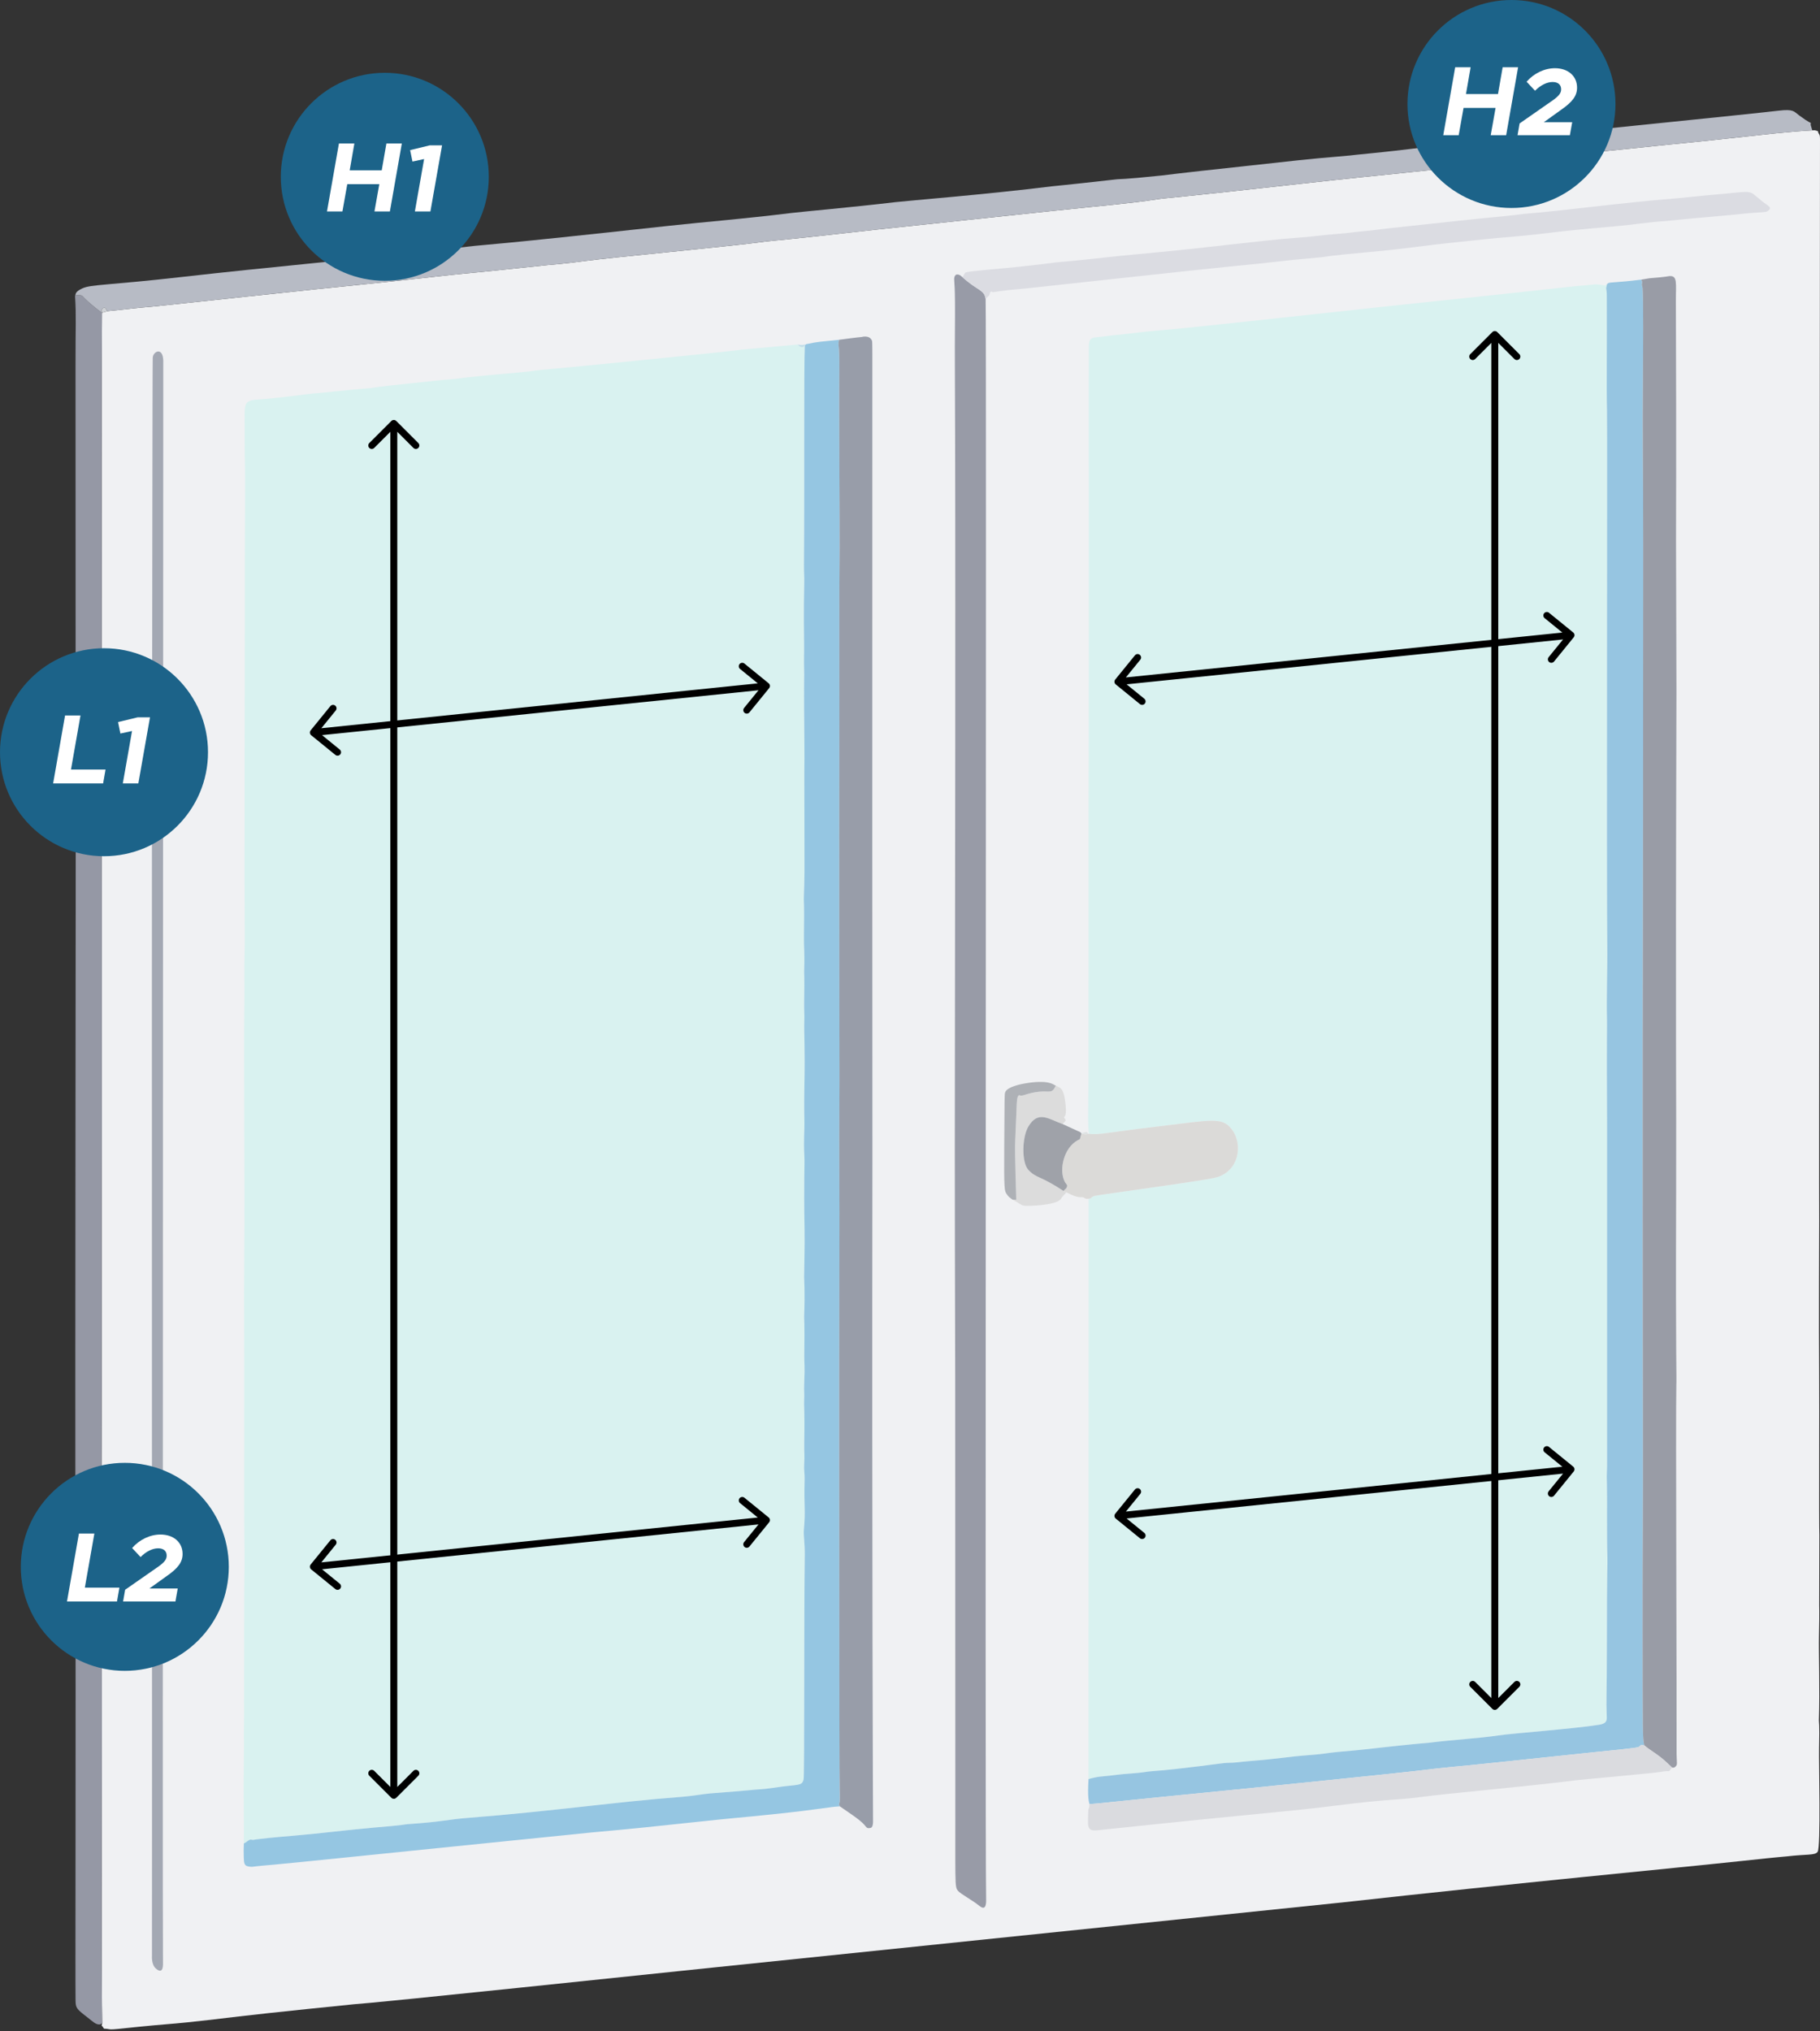 <svg xmlns="http://www.w3.org/2000/svg" width="525" height="586" viewBox="0 0 525 586" fill="none"><rect x="0" y="0" width="525" height="586" fill="#333333" stroke="none"/><path fill-rule="evenodd" clip-rule="evenodd" d="M522.771 37.602L523.58 37.579C523.795 37.749 524.147 37.668 524.362 37.838C524.494 37.942 524.433 38.171 524.515 38.318C524.829 38.881 525.003 38.837 524.999 40.068C524.931 121.494 524.861 202.92 524.792 284.347C524.786 289.782 524.721 349.709 524.771 352.295C524.775 352.46 524.638 383.116 524.758 396.778C524.834 405.567 524.677 440.014 524.818 442.881C524.826 443.068 524.776 462.854 524.767 463.113C524.745 463.824 524.879 463.817 524.708 472.005C524.606 476.824 524.974 487.436 524.686 496.258C524.665 496.906 524.909 496.895 524.733 504.363C524.64 508.295 525.271 532.876 524.318 534.21C523.542 535.298 521.221 534.845 515.462 535.524C514.433 535.645 514.438 535.55 502.573 536.832C485.011 538.732 437.76 543.182 386.894 548.846C386.361 548.905 385.826 548.952 385.293 549.008C325.703 555.176 266.114 561.342 206.525 567.509C107.765 577.842 107.752 577.701 102.197 578.175C101.914 578.199 77.155 580.702 68.972 581.695C54.712 583.426 50.435 583.758 48.818 583.884C43.34 584.31 35.401 585.158 34.236 585.283C31.664 585.558 31.673 585.386 30.97 585.295C30.188 585.193 30.194 585.286 30.136 585.254C29.601 584.966 29.857 584.694 29.322 584.404L29.476 583.647C29.264 576.453 29.375 507.72 29.386 501.117C29.468 450.887 29.259 427.261 29.29 423.467C29.406 409.814 29.31 352.475 29.337 348.243C29.478 326.011 29.218 104.605 29.421 90.223C29.976 90.067 30.53 89.91 31.084 89.754C37.523 89.143 37.493 88.979 43.931 88.45C45.921 88.286 93.089 83.161 105.397 81.978C110.114 81.524 128.517 79.494 130.527 79.272C135.166 78.761 135.173 78.901 157.986 76.461C158.626 76.393 162.783 76.112 168.457 75.329C176.532 74.214 208.921 71.281 221.036 69.668C223.558 69.332 223.577 69.552 252.66 66.254C253.868 66.116 299.482 61.282 303.554 60.85C318.331 59.285 326.093 58.686 333.46 57.541C336.808 57.021 336.84 57.308 375.565 52.974C400.475 50.187 412.366 49.299 447.595 45.227C450.542 44.886 476.591 42.215 477.445 42.121C484.108 41.398 484.247 41.524 506.582 39.075C506.949 39.034 516.29 37.936 522.771 37.602Z" fill="#F0F1F3"></path><path fill-rule="evenodd" clip-rule="evenodd" d="M230.052 99.396C230.542 99.594 230.378 99.828 230.869 100.026C230.934 100.052 231.315 100.205 231.755 100.08C231.944 100.027 231.978 99.71 232.169 99.657C231.86 105.898 232.091 139.774 231.915 163.011C231.894 165.845 232.06 165.827 231.984 168.673C231.807 175.292 231.936 185.046 231.954 186.47C231.987 188.949 231.848 188.933 231.978 194.556C231.995 195.332 231.915 195.329 231.953 204.266C231.982 211.555 232.124 217.423 232.019 222.86C231.999 223.896 232.032 223.887 232.046 235.815C232.05 238.511 232.055 241.207 232.061 243.903C232.071 251.608 232.125 251.592 231.872 259.281C231.844 260.121 232.042 260.118 231.909 269.787C231.849 274.199 232.182 274.184 231.961 280.294C231.936 281.007 232.12 281.001 231.962 289.206C231.922 291.296 232.108 292.906 232.012 294.852C231.881 297.469 232.282 301.542 232.023 314.253C231.926 319.035 232.03 323.189 232.05 323.965C232.098 325.905 231.757 328.854 232.039 333.699C232.173 336.008 231.811 340.159 232.088 354.726C232.166 358.867 231.978 367.381 231.953 368.481C231.947 368.78 232.257 372.551 231.965 379.813C231.93 380.715 232.165 380.698 232.005 391.096C231.97 393.46 232.242 393.451 231.98 399.203C231.869 401.64 232.103 401.632 231.962 404.078C231.865 405.761 232.179 406.299 231.995 416.168C231.933 419.417 232.177 419.404 231.966 422.65C231.872 424.086 232.149 425.014 232.106 426.7C231.889 435.312 232.434 435.321 231.891 441.279C231.733 443.01 232.197 445.175 232.149 448.527C231.897 466.325 232.089 512.334 231.812 513.286C231.462 514.489 231.382 514.795 228.389 515.086C223.093 515.598 223.147 515.948 217.825 516.282C216.79 516.347 216.806 516.448 204.91 517.358C202.93 517.51 199.907 518.118 196.03 518.406C178.918 519.676 158.686 522.57 135.327 524.395C128.712 524.912 128.14 525.511 117.549 526.233C116.772 526.286 116.809 526.493 107.871 527.224C101.716 527.727 91.223 529.034 85.2 529.519C84.296 529.592 78.064 530.093 73.924 530.621C73.618 530.661 73.317 530.754 73.009 530.771C72.7 530.788 72.37 530.609 72.082 530.721C71.444 530.967 70.978 531.556 70.342 531.802C70.424 529.214 70.205 516.022 70.338 507.587C70.434 501.511 70.288 501.524 70.411 495.455C70.453 493.449 70.355 461.314 70.543 450.968C70.597 447.993 70.385 447.998 70.455 413.759C70.521 380.428 70.323 380.435 70.462 362.801C70.66 337.717 70.255 307.866 70.503 288.389C70.58 282.301 70.372 282.311 70.586 273.02C70.615 271.783 70.599 271.784 70.541 253.609C70.539 252.92 70.574 181.473 70.618 179.193C70.66 176.993 70.55 176.996 70.663 151.692C70.738 134.884 70.665 133.088 70.597 131.472C70.563 130.631 70.605 130.637 70.567 120.956C70.553 116.935 70.417 115.53 73.868 115.297C81.06 114.811 88.582 113.622 91.64 113.397C94.068 113.218 98.55 112.66 107.018 111.928C107.994 111.844 107.964 111.642 119.171 110.509C125.222 109.898 125.199 109.793 131.263 109.31C132.758 109.19 132.722 108.895 149.918 107.422C154.373 107.04 154.337 106.806 158.804 106.459C162.98 106.134 210.046 101.44 213.02 100.979C214.372 100.769 214.374 100.856 230.052 99.396Z" fill="#D9F2F0"></path><path fill-rule="evenodd" clip-rule="evenodd" d="M463.587 81.936C463.565 82.03 463.311 83.117 463.311 83.117C463.4 83.968 463.495 83.947 463.502 85.381C463.569 99.408 463.396 111.93 463.554 118.537C463.694 124.442 463.398 252.839 463.652 275.446C463.685 278.44 463.399 288.461 463.555 294.051C463.624 296.51 463.428 296.508 463.582 324.794C463.604 328.638 463.548 419.24 463.586 421.847C463.624 424.407 463.408 424.398 463.539 428.318C463.649 431.667 463.465 443.131 463.679 449.352C463.749 451.357 463.526 451.354 463.527 474.432C463.529 489.485 463.265 489.481 463.492 495.468C463.537 496.649 463.027 497.286 461.246 497.566C453.667 498.76 436.284 500.026 432.225 500.637C426.581 501.487 419.288 501.855 411.976 502.775C411.266 502.865 411.261 502.772 403.078 503.631C394.593 504.52 394.623 504.658 386.111 505.378C382.667 505.668 382.715 505.971 375.543 506.485C372.652 506.692 369.009 507.345 360.177 508.062C356.948 508.324 356.97 508.508 353.741 508.559C352.793 508.574 340.1 510.419 332.71 510.917C330.611 511.058 330.011 511.343 327.032 511.547C322.176 511.879 322.211 512.078 317.349 512.523C317.151 512.541 316.486 512.602 314.907 512.982L313.995 513.23C314.012 457.426 314.029 401.624 314.045 345.821C314.327 345.67 314.363 345.826 314.642 345.678C314.915 345.533 314.819 345.435 315.07 345.275C315.267 345.15 315.49 345.066 315.712 344.998C316.643 344.715 346.521 340.718 350.584 339.724C357.342 338.071 358.765 330.189 355.235 325.687C352.484 322.179 349.514 323.116 334.335 324.924C317.78 326.896 317.812 327.367 314.129 327.107C313.806 324.147 313.819 323.16 314.007 311.037C314.022 310.102 314.027 243.526 314.011 240.665C313.972 233.28 314.139 233.298 314.074 124.999C314.073 122.994 314.06 102.488 314.087 99.925C314.119 96.98 315.373 97.47 318.206 97.078C321.833 96.575 321.834 96.72 325.462 96.266C326.171 96.177 330.593 95.624 334.342 95.321C341.972 94.704 364.282 92.236 369.086 91.721C395.892 88.855 395.883 88.8 398.214 88.556C452.565 82.873 452.541 82.658 457.28 82.313C459.735 82.133 459.727 81.848 462.174 82.22C462.473 82.265 462.781 82.354 463.077 82.295C463.281 82.254 463.383 81.977 463.587 81.936Z" fill="#D9F2F0"></path><path fill-rule="evenodd" clip-rule="evenodd" d="M473.495 80.656C473.522 81.012 473.664 80.966 473.691 81.322C473.725 81.765 473.581 81.744 473.613 82.201C473.63 82.457 473.776 82.694 473.801 82.95C474.101 85.982 473.958 103.03 473.944 104.775C473.725 131.079 474.012 131.06 473.995 157.358C473.982 181.892 473.97 206.426 473.957 230.96C473.736 328.359 473.882 396.159 473.913 410.524C473.978 440.467 473.792 440.452 473.822 470.379C473.852 500.884 473.815 500.889 474.299 503.494C473.907 503.609 473.928 503.259 473.534 503.376C472.978 503.54 473.134 503.8 472.602 503.995C471.644 504.343 463.362 505.101 461.33 505.314C458.872 505.572 434.63 508.115 430.59 508.551C419.258 509.773 419.244 509.542 407.942 510.937C403.249 511.515 361.076 515.802 356.937 516.209C317.675 520.075 317.69 520.224 314.267 520.452C314.097 519.609 313.671 518.722 313.996 513.23L314.907 512.982C316.486 512.602 317.152 512.541 317.35 512.523C322.212 512.078 322.177 511.879 327.033 511.547C330.012 511.343 330.611 511.058 332.711 510.917C340.101 510.419 352.793 508.574 353.742 508.559C356.971 508.508 356.949 508.324 360.178 508.062C369.009 507.345 372.652 506.692 375.544 506.485C382.715 505.971 382.668 505.668 386.112 505.378C394.623 504.658 394.594 504.52 403.079 503.631C411.262 502.772 411.266 502.865 411.977 502.775C419.289 501.855 426.582 501.487 432.226 500.637C436.285 500.025 453.668 498.76 461.247 497.566C463.027 497.286 463.538 496.649 463.493 495.468C463.266 489.481 463.53 489.485 463.528 474.432C463.526 451.354 463.75 451.357 463.68 449.352C463.466 443.131 463.65 431.667 463.539 428.318C463.408 424.398 463.624 424.407 463.587 421.847C463.549 419.24 463.605 328.638 463.583 324.794C463.429 296.508 463.624 296.51 463.556 294.051C463.4 288.461 463.686 278.44 463.653 275.446C463.399 252.839 463.695 124.442 463.555 118.537C463.397 111.93 463.569 99.408 463.503 85.381C463.496 83.947 463.401 83.968 463.311 83.117C463.311 83.117 463.566 82.03 463.588 81.936C463.708 81.886 463.772 81.739 463.893 81.688C464.732 81.336 466.225 81.584 473.495 80.656Z" fill="#96C5E1"></path><path fill-rule="evenodd" clip-rule="evenodd" d="M242.016 98.025C241.998 98.392 241.89 98.75 241.871 99.117C241.836 99.828 242.196 99.817 242.102 108.014C241.99 117.635 242.241 153.912 242.195 158.164C242.019 174.203 242.153 194.032 242.122 205.885C242.002 250.738 242.17 309.001 242.152 311.845C241.974 338.943 242.227 338.924 242.119 366.039C241.992 397.735 242.137 475.787 242.134 499.5C242.132 518.088 242.338 518.071 242.242 519.683C242.223 519.996 242.03 520.287 242.037 520.601C242.04 520.784 242.264 520.915 242.267 521.098C239.168 521.235 237.194 521.9 222.66 523.41C212.17 524.499 212.171 524.373 201.682 525.512C174.993 528.41 174.972 528.101 163.641 529.346C160.991 529.637 160.989 529.581 130.493 532.711C83.239 537.56 79.886 537.847 75.479 538.225C72.832 538.452 72.824 538.693 71.415 538.371C70.524 538.167 70.364 537.446 70.322 535.92C70.265 533.858 70.285 533.868 70.341 531.802C70.978 531.556 71.444 530.967 72.081 530.721C72.37 530.609 72.699 530.788 73.009 530.771C73.317 530.754 73.617 530.661 73.924 530.621C78.063 530.093 84.296 529.592 85.199 529.519C91.223 529.034 101.715 527.727 107.87 527.224C116.808 526.493 116.772 526.286 117.548 526.233C128.14 525.511 128.711 524.912 135.326 524.395C158.686 522.57 178.917 519.676 196.029 518.406C199.907 518.118 202.93 517.51 204.91 517.358C216.805 516.448 216.789 516.347 217.825 516.282C223.147 515.948 223.093 515.598 228.388 515.086C231.382 514.795 231.461 514.489 231.811 513.286C232.089 512.334 231.896 466.325 232.149 448.527C232.196 445.175 231.733 443.01 231.891 441.279C232.433 435.321 231.888 435.312 232.106 426.7C232.149 425.014 231.872 424.086 231.966 422.65C232.176 419.404 231.933 419.417 231.994 416.168C232.179 406.299 231.865 405.761 231.962 404.078C232.103 401.632 231.869 401.64 231.98 399.203C232.242 393.451 231.969 393.46 232.005 391.096C232.165 380.698 231.929 380.715 231.965 379.813C232.256 372.551 231.946 368.78 231.953 368.481C231.977 367.381 232.166 358.867 232.087 354.726C231.811 340.159 232.173 336.008 232.039 333.699C231.756 328.854 232.098 325.905 232.049 323.965C232.03 323.189 231.925 319.035 232.022 314.253C232.281 301.542 231.881 297.469 232.011 294.852C232.107 292.906 231.921 291.296 231.962 289.206C232.12 281.001 231.935 281.007 231.961 280.294C232.182 274.184 231.849 274.199 231.908 269.787C232.041 260.118 231.844 260.121 231.871 259.281C232.124 251.592 232.071 251.608 232.06 243.903C232.055 241.207 232.05 238.511 232.045 235.815C232.031 223.887 231.998 223.896 232.018 222.86C232.124 217.423 231.982 211.555 231.952 204.266C231.915 195.329 231.995 195.332 231.977 194.556C231.848 188.933 231.987 188.949 231.954 186.47C231.935 185.046 231.806 175.292 231.984 168.673C232.06 165.827 231.894 165.845 231.915 163.011C232.09 139.774 231.859 105.898 232.168 99.657L232.488 99.305C236.427 98.447 236.445 98.654 242.016 98.025Z" fill="#95C6E2"></path><path fill-rule="evenodd" clip-rule="evenodd" d="M277.598 79.919C277.899 80.198 279.439 81.623 281.681 83.04C284.285 84.686 283.937 85.047 284.317 86.164C284.631 96.498 284.074 527.917 284.464 548.052C284.502 550.025 284.017 551.032 282.487 549.781C280.426 548.095 277.06 546.383 276.306 545.409C275.343 544.163 275.615 543.979 275.576 514.057C275.564 475.502 275.552 436.946 275.541 398.39C275.382 332.06 275.404 332.078 275.497 265.741C275.717 108.708 275.337 108.727 275.461 95.074C275.584 81.662 275.232 81.674 275.246 80.508C275.247 80.346 275.268 78.544 276.957 79.418C277.198 79.543 277.357 79.795 277.598 79.919Z" fill="#989BA7"></path><path fill-rule="evenodd" clip-rule="evenodd" d="M473.493 80.656C475.679 80.295 475.663 80.281 475.854 80.266C481.1 79.855 481.074 79.684 481.529 79.649C483.989 79.46 483.407 81.716 483.427 86.983C483.59 131.362 483.465 154.5 483.469 155.736C483.48 159.231 483.597 197.253 483.591 199.415C483.279 309.652 483.605 310.394 483.501 344.199C483.343 395.546 483.69 395.543 483.554 400.005C483.351 406.67 483.71 497.219 483.631 504.343C483.583 508.731 483.973 508.845 483.46 509.466C482.869 510.18 482.486 509.858 482.344 509.915C480.845 508.506 480.854 508.515 480.724 508.392C478.335 506.133 476.12 505.057 474.297 503.494C473.813 500.889 473.85 500.885 473.82 470.379C473.79 440.452 473.976 440.467 473.911 410.524C473.881 396.159 473.734 328.359 473.956 230.96C473.968 206.426 473.98 181.892 473.993 157.358C474.01 131.06 473.724 131.079 473.942 104.775C473.957 103.03 474.099 85.982 473.8 82.95C473.775 82.694 473.628 82.457 473.611 82.201C473.58 81.744 473.724 81.765 473.69 81.322C473.662 80.966 473.52 81.012 473.493 80.656Z" fill="#999CA6"></path><path fill-rule="evenodd" clip-rule="evenodd" d="M242.014 98.025C248.024 97.209 248.027 97.288 248.549 97.217C248.583 97.212 250.884 96.508 251.558 98.364C251.637 98.58 251.641 102.033 251.641 102.353C251.635 148.997 251.629 195.641 251.623 242.286C251.635 272.752 251.647 303.217 251.659 333.684C251.493 446.379 251.831 525.039 251.839 525.385C251.843 525.549 251.88 527.146 251.153 527.306C250.017 527.556 250.056 527.221 249.278 526.365C247.965 524.921 245.638 523.423 242.266 521.098C242.263 520.915 242.039 520.784 242.035 520.601C242.029 520.287 242.221 519.996 242.24 519.683C242.336 518.071 242.131 518.088 242.132 499.5C242.136 475.787 241.99 397.735 242.117 366.039C242.225 338.924 241.972 338.943 242.15 311.845C242.169 309.001 242.001 250.738 242.12 205.885C242.152 194.032 242.018 174.203 242.193 158.164C242.239 153.912 241.988 117.635 242.1 108.014C242.195 99.817 241.835 99.828 241.87 99.117C241.888 98.75 241.997 98.392 242.014 98.025Z" fill="#989DA9"></path><path fill-rule="evenodd" clip-rule="evenodd" d="M21.65 85.435C21.73 85.417 21.692 85.24 21.771 85.222C21.86 85.202 22.255 85.113 22.91 85.151C23.918 85.21 23.808 85.479 24.526 86.177C26.723 88.309 29.008 89.93 29.423 90.223C29.219 104.605 29.479 326.011 29.339 348.243C29.311 352.475 29.407 409.814 29.292 423.467C29.26 427.261 29.469 450.887 29.387 501.117C29.377 507.72 29.265 576.453 29.477 583.646C29.255 583.675 29.128 583.971 28.907 584C27.652 584.162 26.8 583.184 25.311 582.039C22.105 579.569 21.832 579.305 21.793 577.148C21.692 571.421 21.894 496.412 21.768 446.928C21.62 388.109 21.917 251.867 21.822 227.724C21.81 187.012 21.798 146.3 21.786 105.588C21.764 94.129 22.023 91.321 21.65 85.435Z" fill="#9598A5"></path><path fill-rule="evenodd" clip-rule="evenodd" d="M522.772 37.602C516.291 37.936 506.95 39.034 506.583 39.075C484.248 41.524 484.109 41.398 477.447 42.121C476.592 42.215 450.543 44.886 447.596 45.227C412.367 49.299 400.476 50.187 375.566 52.974C336.841 57.308 336.809 57.021 333.462 57.541C326.095 58.686 318.332 59.285 303.555 60.85C299.483 61.282 253.869 66.116 252.662 66.254C223.579 69.552 223.559 69.332 221.037 69.668C208.922 71.281 176.533 74.214 168.458 75.329C162.784 76.112 158.628 76.393 157.988 76.461C135.174 78.901 135.168 78.761 130.528 79.272C128.518 79.494 110.116 81.524 105.398 81.978C93.09 83.161 45.922 88.286 43.932 88.45C37.494 88.979 37.524 89.143 31.086 89.754C30.648 89.668 30.628 88.845 30.189 88.758C29.695 88.66 29.348 89.325 29.307 89.402C29.097 89.803 29.635 89.818 29.423 90.223C29.008 89.93 26.723 88.309 24.526 86.177C23.808 85.479 23.918 85.21 22.91 85.151C22.255 85.113 21.86 85.202 21.771 85.222C21.692 85.24 21.73 85.417 21.65 85.435C21.931 84.813 21.54 84.21 23.747 83.196C26.312 82.018 31.015 82.345 52.855 79.857C77.152 77.088 102.47 74.865 112.725 73.51C113.959 73.347 128.158 72.009 135.371 71.107C139.953 70.534 139.995 70.955 192.771 65.163C203.323 64.006 214.098 63.19 228.39 61.432C231.402 61.062 245.897 59.784 258.255 58.318C261.787 57.899 284.407 56.112 303.571 53.732C305.06 53.547 305.063 53.657 322.225 51.718C323.255 51.603 323.259 51.863 335.131 50.624C337.072 50.422 337.047 50.292 359.362 47.898C374.333 46.291 374.306 46.141 389.315 44.867C390.092 44.801 390.077 44.729 399.001 43.861C401.714 43.598 412.383 42.309 413.546 42.168C414.455 42.059 414.461 42.139 424.929 41.061C430.574 40.48 430.567 40.527 436.215 39.883C445.712 38.799 445.739 39.154 454.877 37.958C456.041 37.805 504.051 32.991 513.068 31.927C517.424 31.412 517.44 32.144 518.989 33.29C522.016 35.531 522.187 35.278 522.398 35.526C522.424 35.557 522.265 35.541 522.313 36.022C522.326 36.153 522.347 36.139 522.772 37.602Z" fill="#B7BBC5"></path><path fill-rule="evenodd" clip-rule="evenodd" d="M43.84 564.208C43.915 555.934 43.735 264.642 43.865 215.592C43.909 199.259 43.972 104.607 44.062 103.179C44.179 101.362 46.936 99.993 47.099 103.975C47.117 104.408 46.849 562.231 47.012 565.825C47.114 568.033 46.685 569.34 44.999 567.913C43.627 566.75 43.846 564.335 43.84 564.208Z" fill="#A3A8B3"></path><path fill-rule="evenodd" clip-rule="evenodd" d="M277.599 79.919C278.006 79.587 278.103 78.963 278.51 78.631C279.021 78.214 289.875 77.415 293.845 76.964C300.535 76.203 300.534 76.225 301.113 76.144C306.394 75.404 306.402 75.614 311.689 75.035C323.426 73.752 323.411 73.762 335.154 72.665C346.91 71.565 365.647 69.197 373.172 68.669C379.644 68.214 379.61 67.975 386.08 67.454C389.742 67.159 389.714 67.03 393.36 66.695C397.414 66.323 397.388 66.204 401.431 65.77C426.037 63.129 426.029 63.114 428.172 62.916C438.579 61.949 438.55 61.799 439.455 61.723C453.148 60.578 467.123 58.522 483.168 57.254C485.439 57.075 489.883 56.545 494.466 56.158C504.094 55.347 504.41 54.786 506.411 56.472C506.583 56.618 508.461 58.202 508.578 58.288C510.189 59.485 511.469 59.929 509.755 60.986C509.493 61.147 508.367 61.218 508.245 61.227C502.974 61.561 503 61.705 497.732 62.162C482.084 63.518 482.101 63.65 480.739 63.743C474.679 64.159 471.596 64.786 466.177 65.261C464.882 65.375 453.418 66.381 449.992 66.811C448.766 66.965 441.084 67.927 434.623 68.438C430.311 68.779 430.328 68.823 420.848 69.802C407.51 71.18 407.565 71.567 394.21 72.781C382.247 73.869 382.291 74.11 381.252 74.201C368.298 75.324 368.34 75.625 355.385 76.824C349.186 77.396 296.878 83.126 296.312 83.173C287.263 83.945 287.309 84.247 286.522 84.283C286.275 84.295 285.981 84.012 285.79 84.169C285.446 84.451 285.546 85.084 285.203 85.366L284.318 86.164C283.938 85.047 284.286 84.686 281.682 83.04C279.44 81.623 277.9 80.198 277.599 79.919Z" fill="#DBDCE2"></path><path fill-rule="evenodd" clip-rule="evenodd" d="M474.297 503.494C476.12 505.057 478.335 506.133 480.724 508.392C480.854 508.514 480.845 508.506 482.345 509.915L481.53 510.912C480.309 510.958 480.318 510.923 479.13 511.138C476.926 511.536 456.908 513.292 454.87 513.545C437.341 515.714 419.116 517.166 409.584 518.435C402.329 519.402 401.931 518.782 384.422 520.985C370.438 522.744 367.721 522.593 318.145 527.833C315.031 528.162 313.786 528.511 313.841 525.381C313.845 525.122 313.892 522.533 313.941 522.151C313.979 521.856 314.154 521.591 314.209 521.299C314.263 521.021 314.212 520.73 314.265 520.452C317.688 520.224 317.673 520.075 356.936 516.209C361.074 515.802 403.247 511.515 407.94 510.937C419.243 509.542 419.256 509.773 430.588 508.551C434.629 508.115 458.87 505.572 461.329 505.314C463.361 505.101 471.643 504.343 472.6 503.995C473.132 503.8 472.976 503.54 473.532 503.376C473.927 503.259 473.906 503.61 474.297 503.494Z" fill="#DADBDF"></path><path fill-rule="evenodd" clip-rule="evenodd" d="M311.962 326.948C312.026 326.961 312.46 327.273 313.278 327.231C313.718 327.208 313.694 327.13 314.127 327.107C317.811 327.367 317.778 326.896 334.334 324.924C349.512 323.116 352.482 322.179 355.233 325.687C358.764 330.189 357.34 338.071 350.583 339.724C346.519 340.718 316.642 344.715 315.711 344.998C315.488 345.066 315.266 345.15 315.069 345.275C314.817 345.435 314.913 345.533 314.641 345.678C314.362 345.826 314.325 345.67 314.044 345.821C313.668 345.724 313.668 345.906 313.295 345.811C312.825 345.69 312.906 345.537 312.429 345.405C311.736 345.213 311.371 345.903 307.613 343.972L306.808 343.581C306.993 343.189 307.483 342.996 307.667 342.604C308.082 341.719 307.577 341.763 307.127 340.893C305.425 337.599 306.754 331.15 310.928 328.903C311.265 328.721 311.319 328.816 311.475 328.618C311.56 328.508 311.51 328.497 311.962 326.948Z" fill="#DBDAD8"></path><path fill-rule="evenodd" clip-rule="evenodd" d="M304.589 313.22C305.831 313.858 307.076 313.585 307.464 319.928C307.584 321.909 306.936 322.274 306.936 322.312C306.93 322.635 307.439 322.852 307.385 323.169C307.308 323.622 306.675 323.848 306.598 324.3C302.566 322.893 299.504 320.17 296.637 324.99C294.796 328.086 294.669 335.352 296.625 337.464C298.953 339.977 300.005 339.082 306.811 343.581L307.616 343.972C306.115 345.537 306.197 345.596 306.038 345.845C304.812 347.762 296.458 347.976 295.46 347.814C294.362 347.634 294.496 347.336 292.193 346.143C292.388 345.889 292.953 346.29 293.148 346.036C293.203 345.963 292.654 332.902 292.858 328.829C293.409 317.803 293.084 316.34 294.035 315.917C294.142 315.87 294.154 316.31 295.487 315.878C301.584 313.902 302.789 315.721 303.93 314.272C304.185 313.947 304.333 313.546 304.589 313.22Z" fill="#DCDCDC"></path><path fill-rule="evenodd" clip-rule="evenodd" d="M306.599 324.3C311.165 326.421 311.178 326.382 311.567 326.584C311.726 326.667 311.806 326.864 311.966 326.948C311.514 328.497 311.564 328.508 311.478 328.618C311.322 328.816 311.269 328.721 310.932 328.903C306.758 331.15 305.429 337.599 307.131 340.893C307.581 341.763 308.086 341.719 307.671 342.604C307.487 342.996 306.997 343.189 306.812 343.581C300.006 339.082 298.954 339.977 296.626 337.464C294.67 335.352 294.797 328.086 296.638 324.99C299.505 320.17 302.567 322.893 306.599 324.3Z" fill="#9FA2A9"></path><path fill-rule="evenodd" clip-rule="evenodd" d="M304.587 313.22C304.332 313.546 304.184 313.947 303.928 314.272C302.787 315.721 301.582 313.902 295.485 315.878C294.152 316.31 294.14 315.87 294.033 315.917C293.082 316.34 293.407 317.803 292.856 328.829C292.652 332.902 293.201 345.963 293.146 346.036C292.951 346.29 292.386 345.889 292.191 346.143C291.171 345.372 291.06 345.481 290.347 344.406C289.766 343.528 289.602 343.281 289.681 331.256C289.783 315.831 289.742 315.82 289.952 315.131C290.459 313.457 295.004 312.659 295.484 312.575C302.53 311.338 303.872 312.907 304.587 313.22Z" fill="#AEB1B6"></path><path fill-rule="evenodd" clip-rule="evenodd" d="M31.085 89.754C30.531 89.91 29.976 90.067 29.422 90.223C29.634 89.818 29.096 89.803 29.307 89.402C29.347 89.325 29.695 88.661 30.189 88.758C30.627 88.845 30.648 89.668 31.085 89.754Z" fill="#CED1D5"></path><path fill-rule="evenodd" clip-rule="evenodd" d="M230.05 99.396C230.515 99.422 230.496 99.472 230.957 99.498C231.914 99.55 232.379 99.318 232.486 99.305L232.167 99.657C231.977 99.71 231.943 100.027 231.753 100.08C231.313 100.205 230.932 100.052 230.867 100.026C230.376 99.828 230.54 99.594 230.05 99.396Z" fill="#C1DEE9"></path><path fill-rule="evenodd" clip-rule="evenodd" d="M311.964 326.948C312.071 326.914 313.315 326.526 313.315 326.526C313.643 326.585 313.801 327.049 314.128 327.107C313.696 327.13 313.719 327.208 313.28 327.231C312.461 327.273 312.028 326.961 311.964 326.948Z" fill="#DEE2E3"></path><path d="M89.616 210.69C89.267 211.118 89.332 211.748 89.76 212.097L96.742 217.776C97.17 218.125 97.8 218.06 98.149 217.632C98.497 217.203 98.433 216.573 98.004 216.225L91.798 211.176L96.847 204.971C97.196 204.542 97.131 203.912 96.703 203.564C96.274 203.215 95.644 203.28 95.296 203.708L89.616 210.69ZM221.869 198.515C222.217 198.087 222.152 197.457 221.724 197.109L214.743 191.429C214.314 191.08 213.684 191.145 213.336 191.573C212.987 192.002 213.052 192.632 213.48 192.98L219.686 198.029L214.637 204.235C214.289 204.663 214.354 205.293 214.782 205.641C215.21 205.99 215.84 205.925 216.189 205.497L221.869 198.515ZM90.392 211.321L90.494 212.316L221.195 198.879L221.093 197.884L220.991 196.889L90.289 210.326L90.392 211.321Z" fill="black"></path><path d="M321.703 196.032C321.354 196.46 321.419 197.09 321.847 197.438L328.829 203.118C329.257 203.467 329.887 203.402 330.236 202.974C330.584 202.545 330.519 201.915 330.091 201.567L323.885 196.518L328.934 190.312C329.283 189.884 329.218 189.254 328.789 188.906C328.361 188.557 327.731 188.622 327.383 189.05L321.703 196.032ZM453.956 183.857C454.304 183.429 454.239 182.799 453.811 182.45L446.83 176.771C446.401 176.422 445.771 176.487 445.423 176.915C445.074 177.344 445.139 177.974 445.567 178.322L451.773 183.371L446.724 189.576C446.376 190.005 446.441 190.635 446.869 190.983C447.297 191.332 447.927 191.267 448.276 190.839L453.956 183.857ZM322.479 196.663L322.581 197.658L453.282 184.221L453.18 183.226L453.078 182.231L322.376 195.668L322.479 196.663Z" fill="black"></path><path d="M89.616 451.327C89.267 451.755 89.332 452.385 89.76 452.734L96.742 458.413C97.17 458.762 97.8 458.697 98.149 458.269C98.497 457.84 98.433 457.21 98.004 456.862L91.798 451.813L96.847 445.608C97.196 445.179 97.131 444.549 96.703 444.201C96.274 443.852 95.644 443.917 95.296 444.345L89.616 451.327ZM221.869 439.152C222.217 438.724 222.152 438.094 221.724 437.746L214.743 432.066C214.314 431.717 213.684 431.782 213.336 432.21C212.987 432.639 213.052 433.269 213.48 433.617L219.686 438.666L214.637 444.872C214.289 445.3 214.354 445.93 214.782 446.278C215.21 446.627 215.84 446.562 216.189 446.134L221.869 439.152ZM90.392 451.958L90.494 452.953L221.195 439.516L221.093 438.521L220.991 437.527L90.289 450.963L90.392 451.958Z" fill="black"></path><path d="M321.703 436.669C321.354 437.097 321.419 437.727 321.847 438.075L328.829 443.755C329.257 444.104 329.887 444.039 330.236 443.611C330.584 443.182 330.519 442.552 330.091 442.204L323.885 437.155L328.934 430.949C329.283 430.521 329.218 429.891 328.789 429.543C328.361 429.194 327.731 429.259 327.383 429.687L321.703 436.669ZM453.956 424.494C454.304 424.066 454.239 423.436 453.811 423.087L446.83 417.408C446.401 417.059 445.771 417.124 445.423 417.552C445.074 417.981 445.139 418.611 445.567 418.959L451.773 424.008L446.724 430.214C446.376 430.642 446.441 431.272 446.869 431.62C447.297 431.969 447.927 431.904 448.276 431.476L453.956 424.494ZM322.479 437.3L322.581 438.295L453.282 424.858L453.18 423.863L453.078 422.868L322.376 436.305L322.479 437.3Z" fill="black"></path><path d="M112.893 518.626C113.284 519.017 113.917 519.017 114.308 518.626L120.672 512.262C121.062 511.872 121.062 511.239 120.672 510.848C120.281 510.458 119.648 510.458 119.257 510.848L113.601 516.505L107.944 510.848C107.553 510.458 106.92 510.458 106.53 510.848C106.139 511.239 106.139 511.872 106.53 512.262L112.893 518.626ZM114.308 121.444C113.917 121.053 113.284 121.053 112.893 121.444L106.53 127.808C106.139 128.198 106.139 128.831 106.53 129.222C106.92 129.612 107.553 129.612 107.944 129.222L113.601 123.565L119.257 129.222C119.648 129.612 120.281 129.612 120.672 129.222C121.062 128.831 121.062 128.198 120.672 127.808L114.308 121.444ZM113.601 517.919L114.601 517.919L114.601 122.151L113.601 122.151L112.601 122.151L112.601 517.919L113.601 517.919Z" fill="black"></path><path d="M430.485 492.975C430.876 493.365 431.509 493.365 431.899 492.975L438.263 486.611C438.654 486.22 438.654 485.587 438.263 485.197C437.873 484.806 437.24 484.806 436.849 485.197L431.192 490.853L425.536 485.197C425.145 484.806 424.512 484.806 424.121 485.197C423.731 485.587 423.731 486.22 424.121 486.611L430.485 492.975ZM431.899 95.792C431.509 95.401 430.876 95.401 430.485 95.792L424.121 102.156C423.731 102.546 423.731 103.18 424.121 103.57C424.512 103.961 425.145 103.961 425.536 103.57L431.192 97.913L436.849 103.57C437.24 103.961 437.873 103.961 438.263 103.57C438.654 103.18 438.654 102.546 438.263 102.156L431.899 95.792ZM431.192 492.268L432.192 492.268L432.192 96.499L431.192 96.499L430.192 96.499L430.192 492.268L431.192 492.268Z" fill="black"></path><circle cx="111" cy="51" r="30" fill="#1C6389"></circle><circle cx="30" cy="217" r="30" fill="#1C6389"></circle><circle cx="36" cy="452" r="30" fill="#1C6389"></circle><circle cx="436" cy="30" r="30" fill="#1C6389"></circle><path d="M115.912 41.4L112.468 61H108.016L109.416 53.132H100.176L98.776 61H94.324L97.768 41.4H102.22L100.876 49.128H110.116L111.46 41.4H115.912ZM127.517 41.932L124.157 61H119.677L122.337 45.88L118.977 46.608L118.305 43.304L123.961 41.932H127.517Z" fill="white"></path><path d="M23.22 206.4L20.476 221.996H30.444L29.744 226H15.324L18.768 206.4H23.22ZM43.267 206.932L39.907 226H35.427L38.087 210.88L34.727 211.608L34.055 208.304L39.711 206.932H43.267Z" fill="white"></path><path d="M27.22 442.4L24.476 457.996H34.444L33.744 462H19.324L22.768 442.4H27.22ZM48.051 454.692L43.095 458.248H51.271L50.599 462H35.507L36.095 458.612L45.699 451.92C47.491 450.632 48.079 449.82 48.079 448.756C48.079 447.412 47.155 446.656 45.615 446.656C43.991 446.656 42.171 447.552 40.547 449.176L38.111 446.572C40.239 444.136 43.291 442.68 46.287 442.68C50.095 442.68 52.671 444.948 52.671 448.28C52.671 450.66 51.327 452.424 48.051 454.692Z" fill="white"></path><path d="M437.912 19.4L434.468 39H430.016L431.416 31.132H422.176L420.776 39H416.324L419.768 19.4H424.22L422.876 27.128H432.116L433.46 19.4H437.912ZM450.301 31.692L445.345 35.248H453.521L452.849 39H437.757L438.345 35.612L447.949 28.92C449.741 27.632 450.329 26.82 450.329 25.756C450.329 24.412 449.405 23.656 447.865 23.656C446.241 23.656 444.421 24.552 442.797 26.176L440.361 23.572C442.489 21.136 445.541 19.68 448.537 19.68C452.345 19.68 454.921 21.948 454.921 25.28C454.921 27.66 453.577 29.424 450.301 31.692Z" fill="white"></path></svg>